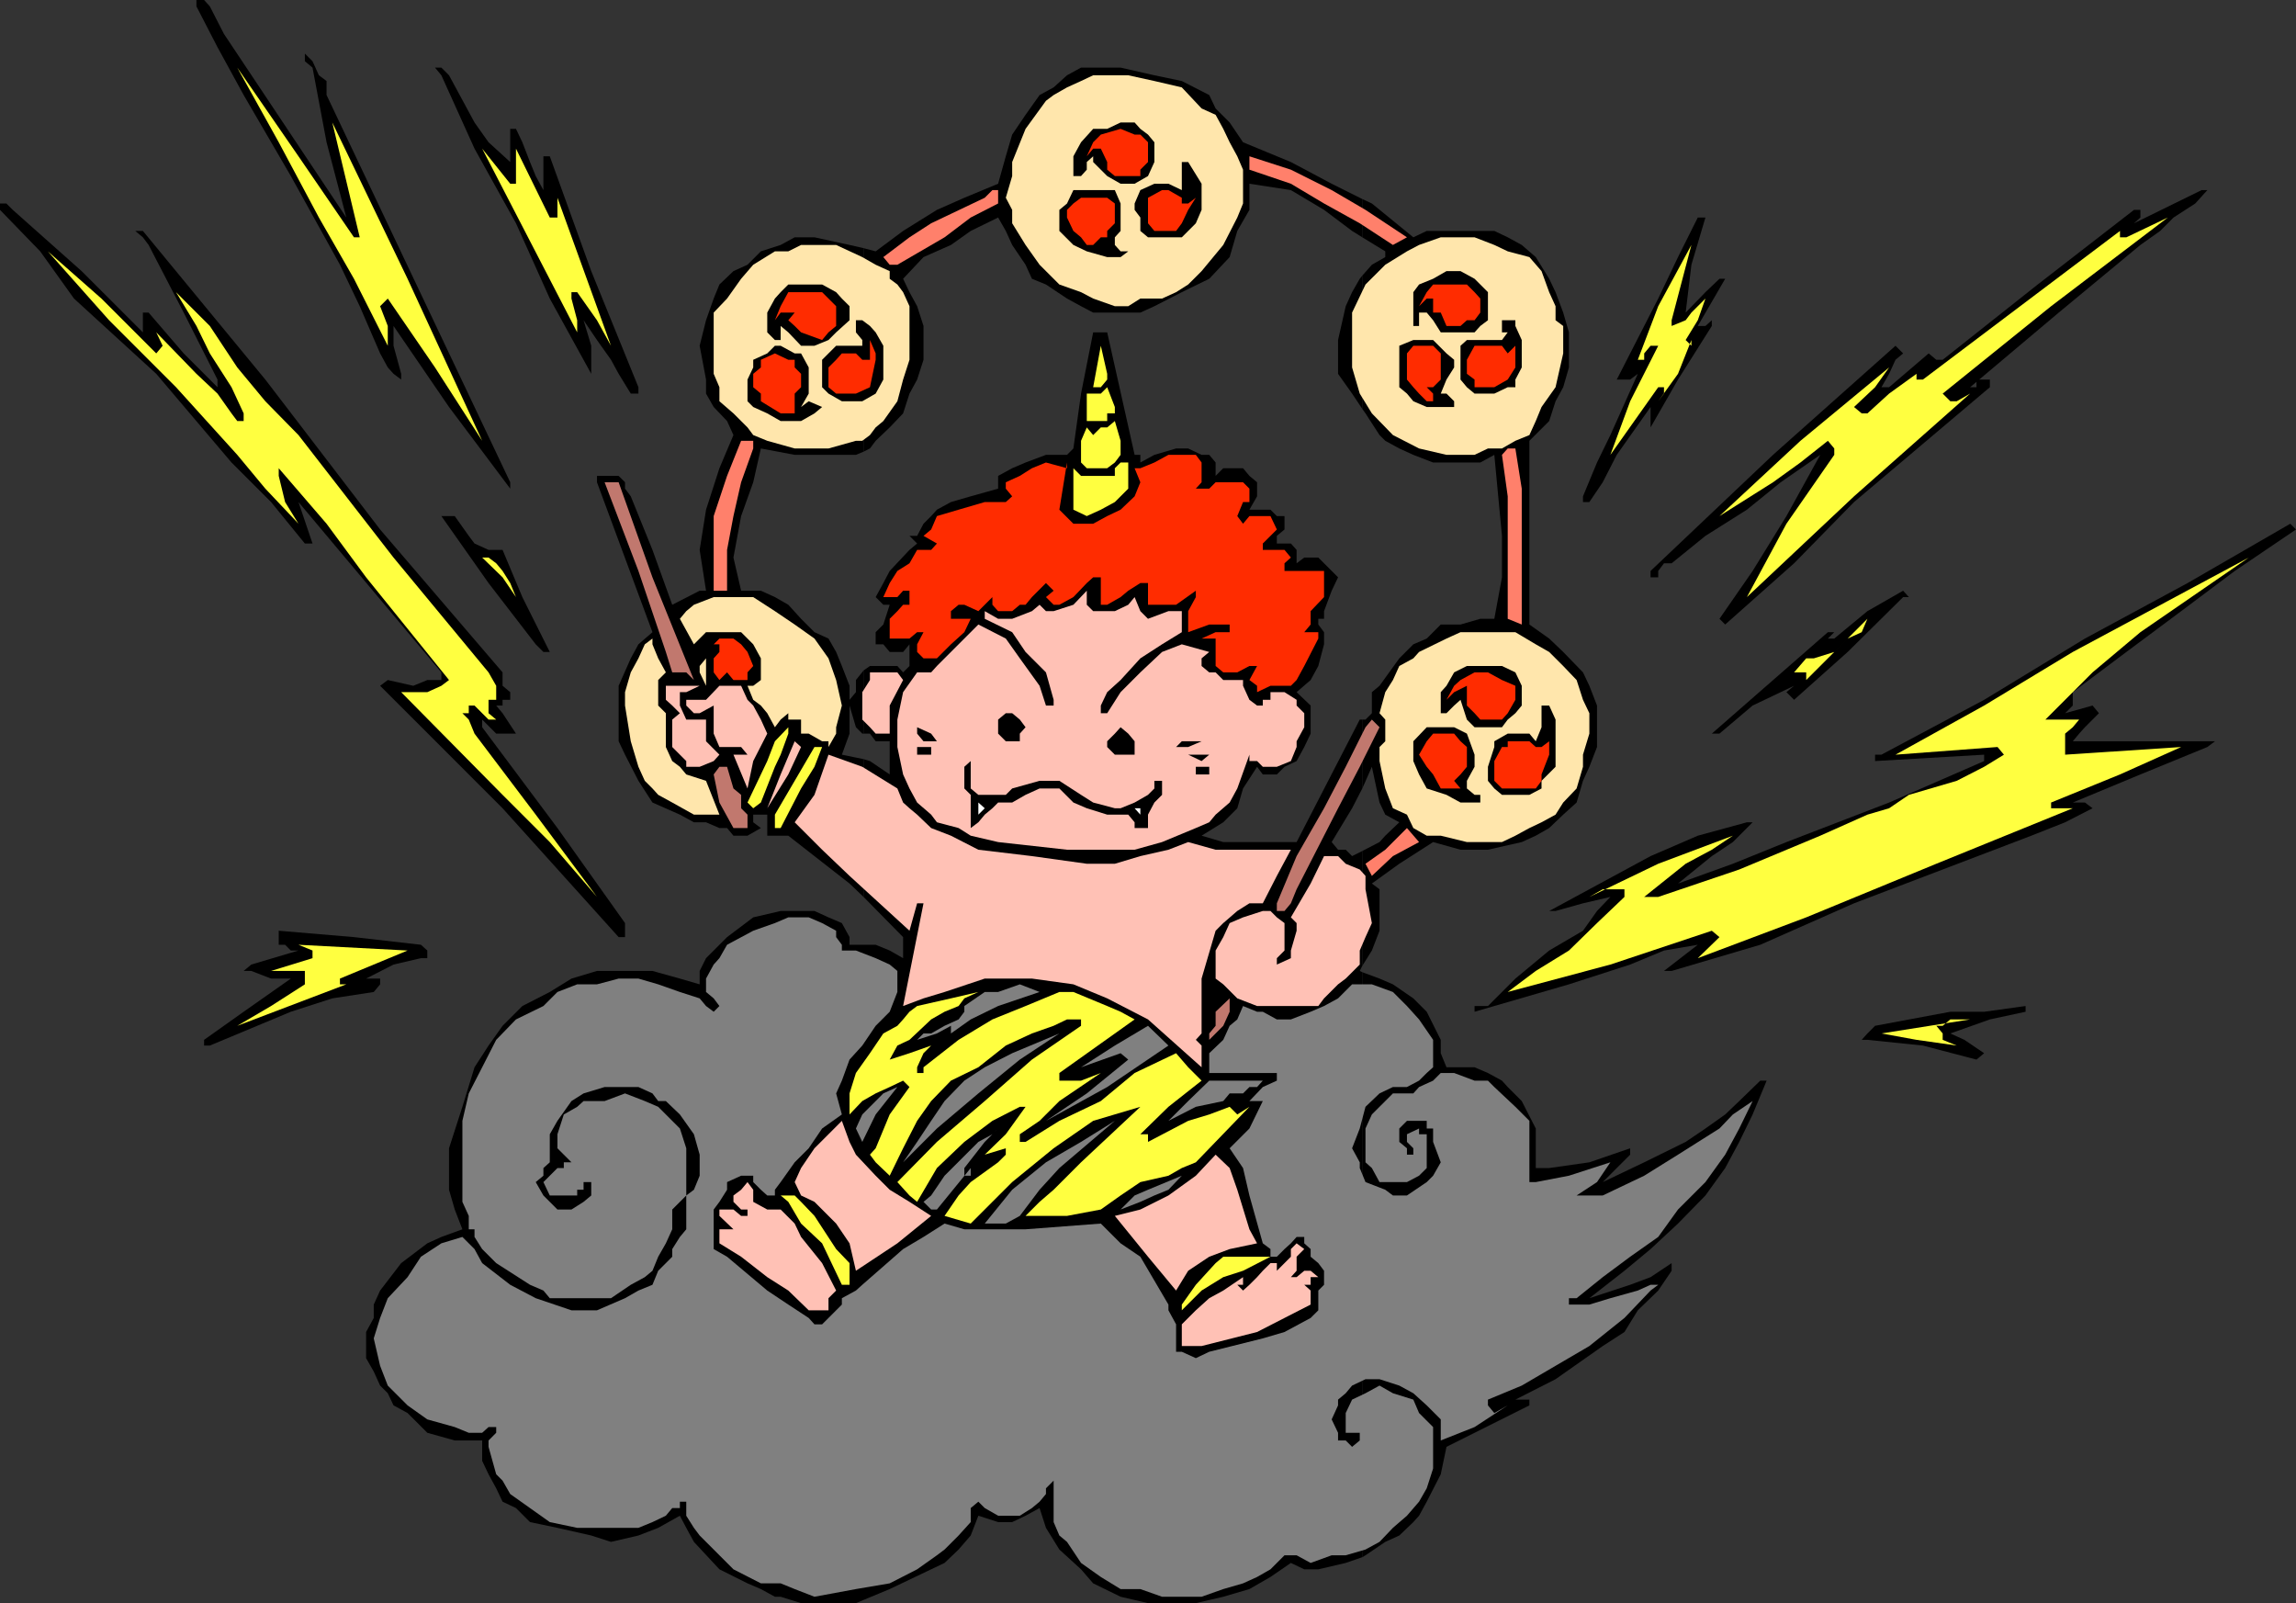 <svg xmlns="http://www.w3.org/2000/svg" width="360" height="251.301"><rect width="100%" height="100%" fill="#333333" stroke="none"/><path d="m135.402 250.8 4.098-1.702L146 246l2.102-1 2.199-2.102 1.902-2.199 1.2-3.101 3.097 1h2.203l2.098-1 2.199-1.2 1 3.102 2.102 3.398L169.5 246l1.902 2.2 4.301 2.1 4.297 1h7.5l4.3-1 4.102-1.202 3.301-1.899 3.2-2.199 2.097 1h2.203l4.297-1 2.602-.902v-91.7l-.399-.199.399-.8v-18l-1.602.8-1-1h-1.2l-1-1.199 3.2-5.3 1.602-3.102V112.8h-.399l-9.902 19.2h-11.5l-3.399-1 3.399-2.102L194 126.7l.902-3.101 2.2-3.399.898 1.2h2.203l1.2-1.2 1.898-.898 1.199-2.203 1-2.098v-4.402l-2.2-2.098 2.2-1.902 1.203-2.2.899-3.398v-1.902l-.899-1.2V97h.899v-1.2l1.199-3.202 1-2.098-2.2-2.2-.898-.902H204.5l-1.2.903v-2.102l-.898-1h-2.199V84l1.2-1v-2.102h-1.2l-1-1h-3.3l1.199-2.097v-2.203l-1.2-1-1-1.2h-3.101l-1.2 1.2V72.5l-1-1.2h-1.199l-2.101-1h-1.899l-3.402 1-2.2 1.2v-1.2h-.898l-4.3-19.202h-2.2l-1.902 9.601-1.2 8.602-1 1H164l-3.2 1.199-2.097.898-2.203 1.2v2l-4.297 1.203-3.101.898-2.2 1.2-.902 1-1.2 1.199-1 1.902h-1.198l1.199 1.2-1.2 1-3.101 3.3-1 1.898-1.2 2.2 1.2 1.203h1l-1 3.097-1.2 1.2V101h1.2l1 1.2h2.102l1-1.2v3.398l-1 1-.899-1h-4.3l-1 .7V115h1l.898 1.2h2.199v5.198l-3.098-2.097-1-.301v21.598l6.2 6.3v3.301L139.5 149l-2.2-.902h-1.898V250.8m0-102.702h-2.199v-1.2L132 144.7l-2.098-.898-2.199-1h-5.3l-4.301 1-4.102 3.097-1.2 1.2-2.097 2.101-1 2v2.102l-3.101-.903-4.301-1.199h-8.7l-4 1.2-3.398 2.101-4.3 2.2-3.102 3.1-2.2 3.098-2.199 3.403L72.5 173.5l-2.098 6.5v6.5l.899 3.098 1.199 3.101-3.297 1.2-2.203 1L62.902 198l-3.3 4.3-1 2.2v2.098l-1.2 2.203v4.097l1.2 2.102 1 2.2 1.199 1.198.902 1.903 2.2 1.199L67 224.598l4.3 1.203h4.302V229l1 2.098L77.8 233.3l1 2.097 2.101 1 2.2 2.2 4.3.902 5.301 1.2 3.098 1 4.3-1 3.102-1.2 3.399-1.902 1 1.902 1.199 2.2 4 4.3 4.402 2.2 2.098.898 2.199 1.203h.902l3.2 1h8.601l1.2-.5V148.098"/><path d="m135.402 119-3.402-.7 1.203-3.3v-4.402l1 3.402 1 1h.2v-9.902l-1.2 1.5v1.902l-1 1.2v-2.2L132 104.398l-.898-2.199-1.2-2.101-2.199-1L125.602 97l-2-2.2-2.102-1.202-2.2-1h-3.097l-1.203-5.2 1.203-6.5 1.899-5.3L119.3 70.3l5.3 1h9.602l1.2-.5V38.898l-2.2-.5-5.5-1.199h-3.101l-2.2 1.2-3.101 1-2.098 2.101-2.203 1-2.2 2.098-.898 2.203-1.199 3.398-1 4 1 5.301v2.2l1.2 2.1L114 66l1 2.2-2.2 5.198-2.097 6.5-1 6.301 1 6.399h-1l-4.3 2.203-3.102-8.602-3.399-8.398L98 76.598v-1l-1-1h-3.398v1l8.699 23.5-2.2 1.902-1.199 2.2L97 107.5v8.7l1 2.1 2.102 4.098 2.199 3.403 4.3 1.898 2.2 1.2h1.902l2.098.902H114l1 1.199h2.203l2.098-1.2-1.2-.902V127.7h2.2v3.3h3.3l9.602 7.5 2.2 2.098V119"/><path d="m135.402 70.8 1-.5.899-1.202L139.5 67l2.102-2.2 1-3.1 1.199-2.2 1-3.102v-5.3l-1-3.098-1.2-2.2-1-2.1 3.2-3.4 4.3-1.902 3.102-2.199 4.297-2.101 1.203 2.101 1 2.2 2.098 3.101 1 2.2 2.199.898 3.3 2.203L169.5 48l1.902 1h7.399L181 48l4.3-2.2 4.302-2.1 3.199-3.4L194 36.2l1.902-3.302v-4.097l6.5 1 5.2 3.097L212 36.2l1.602 1v-6l-4.801-2.398-6.399-3.403-7.5-3.097-2.101-3.102L190.6 17l-1-2.102-4.3-2.199-4.301-.898-5.297-1.203H169.5l-2.2 1.203-2.097 1.898L163 14.9l-2.2 3.1-2.097 3.098-1 3.402-1.203 4.3-5.297 2.2-4.3 1.898-5.301 3.301-4.301 3.2-1.899-.5V70.8m78.2 173.298.5-.297 3.101-2.102 2.2-1 2.199-2.101.898-1 1.203-2.2 2.2-4.3.898-4.297 13-6.5v-.903h-2.2l6.301-3.199 7.399-5.199 3.402-2.2 2.098-3.402 3.199-3.097 2.102-3.102V198l-3.301 2.2-3.2 1.198-6.398 2.102 5.5-4.3 4.098-3.4 4.3-4 4.301-4.402 3.098-4.3 2.203-4.098 2.098-4.3 2.199-5.302h-1l-3.297 3.2-2.203 2.101-3.098 2.2-3.101 2.101-6.5 3.2-6.5 3.1 2.199-2.202 2.102-2.098v-1l-6.399 2.2-6.3.898H240.8v-6.2l-2.2-4.3-2.199-2.2-.902-1-2.2-1.199-2.097-.898H226.8l-.899-2.203V163l-2.199-4.402-2.101-2.098-3.2-2.2-2.101-.902-2.7-1v91.7"/><path d="m213.602 151.398 1.5-2.398 1.199-3.102v-6.5l-1.2-.898 4.301-3.102 5.301-3.398 4.297 1.2h4.3l5.302-1.2 2.199-1 2.101-1.2 2.2-2.1 2.101-1.9 1-3.402 1-2.199 1.2-3.101v-6.5l-1.2-3.098-1-2.102-3.101-3.199-2.2-2.101-3.101-2.2v-28.8L242.902 66l1-3.102 1.2-2.199.898-3.101v-5.5L245.102 49l-1.2-3.2-1-2.1-2.101-3.4-2.2-1.902-2.199-1.199-2.101-1h-10.598l-2.101 1-6.5-5.3-1.5-.7v6l3.601 2.2v.902l-2.101 1.199-1.5 1.7v20.898l.5.703 2.199 3.398.902.899 2.2 1.203 2.199 1 3.101 1.199h7.399l2.199-1.2L235.5 84v6.5l-1.2 6.5h-2.198l-3.102.898h-3.098l-2.199 2.2-2.101.902-2.2 2.2-3.101 4.3-1.2 1v3.3l-1 1h-.5v10.798l1.5-3.399 1.2 5.602.902 1.898 2.2 1.2-2.2 2.101-.902 1-2.7 1.398v18"/><path d="m213.602 43.2-.399.5L212 45.8l-1 2.2-1.2 5.3v5.298l2.2 3.101 1.602 2.399V43.199M35.102 5.3 54.3 34.099 51.203 22.3 49 10.598l-1.2-1v-1.2l1.2 1.2 1 2.203 1.203.898v2.2L80 75.597v1L70.402 63.8l-8.699-12.703v3.101l1.2 4.399v.902l-1.2-.902-.902-1-1.2-2.2L56.403 48l-3.101-6.5-7.7-13.902-7.398-12.7-4.101-7.5L30.8 1V0H32l.902 1 2.2 4.3M80 25.398V20.2h.902l1 2.102 1.2 3.097.898 2.2 1.203 2.203V24.5h1l6.5 18 7.399 18.2v1h-1.2L97 58.597l-1.2-2.2-2.198-3.097-2.102-3.102 1.203 4v4.399l-6.5-11.797-5.3-11.8-6.5-11.7-5.2-11.5-1-1.202h1l1.2 1.203 4 7.398 2.199 3.102L80 25.398"/><path fill="#ffff40" d="M55.5 37.2h.902l-4.3-18 11.8 24.5 11.7 25.398-7.399-11.5L60.801 46.8 59.6 48l1.2 3.098v3.101L55.5 43.7 50 34.098 43.703 22.3l-6.5-11.703L46.801 24.5 55.5 37.2"/><path fill="#ffe6ac" d="m194 24.5.902 2.098v5.3l-.902 2.2-2.2 4.3-3.398 4.102-2.101 2.098-1.899 1.203-2.199 1h-3.402L176.902 48h-2.101l-3.399-1.2-1.902-1-3.398-1.202L163 41.5l-2.2-3.102L158.704 35v-2.102l-1-1.898 1-3.402v-2.2l2.098-5.199L164 15.801l1.203-.903 2.098-1.199 2.199-1 1.902-.898h5.5l4.098.898 4.3 1L188.403 17l2.2 1 1.199 2.2 1 2.1L194 24.5"/><path d="M181 22.3v3.098l-1 2.2-2.098 1.203h-2.199l-2.101-1.203-2.2-2.2V24.5l-1 .898v1.2l-.902 1h-1.2V24.5l1.2-2.2 1.902-2.1h2.2l2.101-1h2.2l.898 1 1.199.898 1 1.203"/><path fill="#ff2c00" d="M180 22.3v3.098l-1.2 1.2v1h-4l-1.198-1v-1.2l-1-2.097h-1.2l-1 1.199 1-2.2 1.2-1.202 3.101-.899 2.2.899h.898L180 22.3"/><path fill="#ffff40" d="M86.203 34.098h1.2V31L95.8 54.2l-2.2-4-3.101-4.4h-.898v1l.898 3.4v1.898L75.602 23.3 80 28.8h.902v-5.5l5.301 10.797"/><path fill="#ff806b" d="m220.602 37.2-2.2 1.198L213.203 35l-5.601-3.102-5.2-3.097-6.5-2.203V24.5l6.5 2.098 6.399 3.203 5.3 3.097 6.5 4.301"/><path d="M188.402 28.8v4.098L187.5 35l-2.2 2.2H180l-1.2-1v-2.102l-.898-1.2v-1l.899-2.097 2.199-1h2.203l2.098 1v-4.403h1l2.101 3.403m-12.699 3.097V36.2l-.902 1v1.2l.902 1h1.2l-1.2.902h-2.101l-3.2-.903-2.101-1-2.2-2.199v-3.3l1.2-1 1-2.098h6.5l.902 2.097M346.102 29.8l-1.899 2.098-3.402 2.2-2.098 2.101-3.101 2.2L322.8 49l-13.899 11.7h1v-1.2H312v1.2l-21.297 18-9.402 9.6-10.801 9.598-.898-.898 5.199-7.5 5.3-8.602 5.301-9.597-6.199 4.297-5.3 4.3-6.5 4.102-5.301 4.3h-1.2L260 89.5v1h-1.2v-1L278 71.3l19.203-17.1 1.2 1.198-1.2 1-1 2.2L295 60.699h1.203l6.2-5.3 1.199 1h1L319.5 44.597l15.102-11.7h1v-1 2.2l-1 .902 10.601-5.2h.899"/><path fill="#ff2c00" d="M185.3 31v.898h1l1.2-.898-1.2 1.898-1 2.102-.898 1.2H181l-1-1.2v-4l2.203-1.2h1l2.098 1.2"/><path fill="#ff806b" d="m156.5 31.898-4.297 2.2-4.101 3.101-7.399 4.301H139.5l-1-1.2 4.102-3.1L146 35l8.402-4 1.2-1.2h.898v2.098"/><path fill="#ff2c00" d="M174.8 31.898V35l-1.198 1.2v1h-1l-1.2 1.198h-1L169.5 37.2l-1.2-1-1-2.101v-1.2l1-1 1.2-.898h4.102l1.199.898"/><path d="M2 32.898 12.8 42.5l9.602 9.598V49h.899l5.5 6.398 5.3 5.301V59.5l-5.3-10.5-5.5-10.602-.899-1.199-1.199-1h1.2L41.601 59.5l18 23.5L78.8 105.398v2.102l1.199 1v1.2h-1.2v.898h-1l1 1.203L80.903 115h-3.101l-2.2-2.2v1.2l11.801 15.8L98 144.7v2.198h-1L78.8 126.7l-9.597-9.601-9.601-9.598 1.199-.902 4 .902 2.199-.902h2.203v-1.2L46.801 78.7 49 85.2h-1.2l-5.3-6.5-6.2-6.199-11.8-13.902L11.602 46.8 6.3 39.398l-6.3-6.5v-1h1l1 1m265.402 1.2-2.199 7.402-.902 7.5 3.101-3.2 2.2-2.1h.898l-4.297 7.398h1.2l1-.899v.899l-5.301 8.402L258.8 67v-3.2l-5.301 7.5-2.2 4.298-2.097 3.101h-1v-.898l2.2-5.301 2.097-4.3 4.3-9.602-1.198.902H253.5l6.5-12.7 3.102-6.5 3.101-6.202h1.2"/><path fill="#ffff40" d="m304.602 61.7 1.199 1.198h1l2.101-1.199-18.199 16.102-16.8 15.797 6.199-11.5 7.5-10.797v-1l-1-1.203L282.3 72.5l-4.3 3.098-8.398 5.3 12.699-11.8 13.902-11.5L294 60.699l-3.297 3.102 1.2 1h.898l3.402-3.102 4.297-3.101v.902h1l30.902-23.3v1h1l6.5-3.102L321.602 48l-17 13.7"/><path fill="#ffe6ac" d="m242.902 45.8 1 2.2v2.2l1.2.898v4.3l-1.2 5.301-2.199 3.102-.902 2.199-1 2.2-2.2.898L235.5 70.3h-2.2l-2.097 1h-4.402l-4.301-1-4.098-2.102-3.3-3.398-1.899-3.102-1.203-4.1V49l2.102-4.402 3.101-3.098 3.399-2.102 1.898-1 3.402-1.199h5.301l3.098 1.2 2.101 1 3.399.902 1.902 2.199 1.2 3.3"/><path fill="#ffff40" d="M262.102 50.2v.898l2.199-.899.902-1.199 2.2-2.2-1.2 3.4-1.902 3.1.902.9v-.9l-2.101 5.298-3.102 4.3.902-1.199v-1H260l-7.5 10.602 3.102-8.403L260 54.2h-1.2l-1 1.2v1h-1L260 48l5.203-9.602-3.101 11.801"/><path fill="#ffe6ac" d="M139.5 42.5v1.2l1.203.898.899 1.203 1 2.199v8.398l-1 3.102-.899 3.398L138.5 66l-1.2 1-.898 1.2-1.199.898h-1l-4.3 1.203h-5.301l-4.301-1.203-2.2-.899-.898-1.199L115 64.8l-2.2-1.902V60.7l-.898-2.101V49L114 46.8l2.203-3.1 1.899-2.2 3.398-2.102h2.102l2-1h5.5l4.101 1.903 2.098 1.199 2.199 1"/><path fill="#ffff40" d="m24.5 55.398 1-1.199-1-2.101 6.3 6.5 3.302 3.101 2.199 3.102.902 1.199h1v-1.2l-1.902-4.1-3.399-5.302-2.101-4.3-3.2-5.297 5.301 5.297 4.301 6.5 4.399 5.3L46.8 68.2l14.902 19.2 14.899 18 1.199 2.1v2.2h-1.2v2.1l1.2 1h-1.2l-1-1-1.199-1.202H73.5v1.203h-1l1 1 .902 2.199L84 127.7l9.602 12.898L86.203 132l-7.402-7.402L62.902 108.5H67l2.203-1 1.2-.902-13-16.098-6.2-8.402-7.5-8.7v1.2l1 4.101 2.098 3.399-5.2-5.5-4.398-5.297-9.601-10.602-10.5-10.5L7.5 39.4l8.402 7.402 8.598 8.597"/><path d="M233.3 45.8v4.4l-1.198.898-.899 1h-5.3l-1.2-1.899-1-1.199H222.5v2.098h-.898V45.8l.898-1.203 2.203-.899 2.098-1.199H229l2.203 1.2.899.898L233.3 45.8"/><path fill="#ff2c00" d="m231.203 45.8.899 1V49l-.899 1.2H230l-1 .898h-2.2L225.903 49h-1.199v-2.2h-1L222.5 48l1.203-2.2 1-1.202H230l1.203 1.203"/><path d="M133.203 48v2.2l-2.101 1.898-1.2 1.203-2.199.898h-2.101l-2-2.101-1.2-1V53.3h-.902l-1.2-1.203V49l1.2-2.2.902-1 1.2-1.202h5.3l2.2 1.203.898 1L133.203 48"/><path fill="#ff2c00" d="m129.902 46.8 1.2 1.2v3.098l-1.2 1-1 1.203-3.3-1.203-1-1-1-.899 1-1.199h-2.2l-.902 1.2.902-2.2 1.2-2.2h5.3l1 1"/><path d="M238.602 53.3v4.298l-1 1.902v1.2h-1.2l-2.101 1h-3.098l-1.203-1-1-1.2v-5.3l1-.9h5.5l.902-1.202h-.902v-1.899h2.102v.899l1 2.203M138.5 55.398V59.5l-1.2 2.2-2.097 1.198H132l-2.098-1.199-1-1v-4.3l2.2-2.2h4.101v-.898l-1-1.203v-1.899h1l1.2.899.898 1 1.199 2.101v1.2m88.3-.001 1.2 1v1.2l-1.2 1.902-.898 2.2h.899L228 62.897v.903h-4.297l-2.101-.903-1-1.199-1.2-1v-6.5l2.2-.898h3.101l2.098 2.097"/><path fill="#ff2c00" d="m136.402 60.7-2.199 1h-3.101l-1.2-1v-3.102l1.2-1.2.898-1h2.203l1 1h1.2v-3.097l.898 2.097v1l-.899 4.301m100-1.199-2.101 1.2h-3.098v-1.2L230 58.598v-2.2l1.203-2.199h4.297l.902 1.2 1.2-1.2v-.898 4.297l-1.2 1.902m-10.5-3.102V59.5l-1.199 1.2h-1l1 1v1.198h-1L222.5 61.7l-.898-1-1-1.199v-4.102l1-1.199h3.101l1.2 1.2v1"/><path d="m125.602 55.398 1.199 2.2v4.101l-1.2 2.102 1.2-.903 2.101.903-1.199 1L125.602 66h-3.2l-2.101-1.2-2.2-1-.898-.902V59.5l.899-1.902v-1.2l2.199-1L121.5 54.2h.902l2.2 1.2h1"/><path fill="#ffff40" d="m171.402 60.7 1.2-6.5 1 4.398v.902l-1 1.2h-1.2"/><path fill="#ff2c00" d="m124.602 57.598 1 1v2.101l-1 1v3.102h-2.2l-3.101-1.903V61.7l-1.2-1v-2.101l1.2-1v-1.2l2.199-1 2.102 1h1v1.2"/><path fill="#ffff40" d="m173.602 60.7 1.199 3.1v1h-1.2V66h-3.199v-4.3h2.2l1-1m1.198 11.8-1.198.898h-3.2l-.902-.898v-3.402l.902-2.098 1 1.2 1.2-1.2h1l1.199-1 .902 3.098V71.3l-.902 1.199"/><path fill="#ff806b" d="m118.102 70.3-1.899 5.298-1.203 5.3-1 5.301v6.399h-2.098v-11.7l2.098-6.3 2.203-5.5h1.899V70.3m119.5 0 1 6.298v21.3l-2.2-.898V77.8l-.902-6.5.902-1h1.2"/><path fill="#ff2c00" d="M188.402 73.398v2.2l-.902 1h2.102l1-1h4.3l1 1v2.101h-1L194 80.9l.902 1.199 1-1.2h3.301l1 2.102-1 1L198 85.2v1h3.402l1 1.198-1 .903V89.5h6.2v4.098L205.5 95.8v2.097l-1 1.2h2.203v1l-2.203 4.3-1.2 2.2-.898.902h-3.199l-2.101 1v-1l-1.2-.902 1.2-2.2h-1.2l-1.902 1h-2.2l-1.198-1v-4.3h-2.2l2.2-1h2.199v-1.2h-3.2l-3.3 1.2V95.8l1.199-2.203v-1l-3.098 2.203H180v-3.403h-1.2l-1.898 1.2-1.199 1-2.101 1.203h-1v-4.3h-1.2l-1 .898-2.101 2.2-2.2 1.203h-.898L164 93.598l1.203-1-1.203-1.2-2.2 2.2-1 1.203h-.898l-1.199 1H156.5l-.898-1v-1.203l-1.2 1.203-1 1-2.199-1h-.902l-1.2 1V97h3.102l-1 2.098-2.101 1.902-2.2 2.2h-2.101l-1-1V101l1-1.902h-1l-1.2 1H139.5V97l1.203-1.2.899-1h1v-2.202h-1l-.899 1H138.5l1-2.2 1.203-1.898 1.899-1.2 1.199-2.1H146l.902-1-2.101-1.2L146 83l.902-2.102 3.399-1 4.101-1.199h3.301l1-.898-1-1.203v-1l2.2-1 1.898-1.2L164 72.5l3.3.898V72.5l-1.198 7.398 2.199 2.2h3.101l2.2-1.2 2.101-1 2.2-2.097.898-2.203-.899-2.2h.899L181 72.5l2.203-1.2h4.297l.902 1.2v.898"/><path fill="#ffff40" d="m175.703 77.8-.902.9-2.2 1.198-2.199 1-2.101-1v-6.5l1.199 1.2h5.3v-1.2l.903-.898h1.2v4.098l-1.2 1.203"/><path fill="#c1786e" d="m97 75.598 5.3 14.902 6.5 16.098-1.198-1.2h-2.2l-1-3.199-4.3-12.699L94.8 75.598H97"/><path d="M71.3 80.898 73.5 84l.902 1.2 2.2 1H78.8l3.101 7.398 4.301 8.601h-1L84 101l-7.398-9.602-7.399-10.5h2.098M360 83l-9.598 6.5L342 95.8l-8.598 6.4-8.402 6.3v2.098l-1.2 1.203 4.302-1.203 1 1.203-2.2 2.199-.902 1-1 1.2h22.3l-1.198.898-10.5 4.3L325 125.801h1.902l1.2.898-4.301 2.2L318.5 131l-27.797 10.598-14.703 6.5-13.898 4.101h-1.2l5.301-4.101-5.3.902-5.301 2.2-9.602 3.1-14.797 4.298v-.899h2.098l4.3-4.3 5.301-4.399 5.301-3.102 2.2-3.097 2.097-2.203-4.297 1-4.3 1.203h-1l15.898-8.602 7.402-3.199 7.7-2.102h.898l-.899.903-2.199 2.199-3.3 2.2-5.301 4.3 8.601-3.102 8.399-3.398 16.101-6.2 14.899-6.5v-1l-17.102 1v-1h1l16.102-8.6 15.8-9.602 16.098-8.7 16.102-9.3L360 83"/><path fill="#ffff40" d="M320.703 112.8h6.2H326l-1 1.2-1.2 1v3.3l18.2-1.202-9.598 4.3-10.8 4.403v.898H325l-21.398 8.7-20.399 8.402-17 6.398 3.399-3.3-1.2-1-15.902 5.3-16.098 4.301 4.399-3.3L246 149l4.402-4.3 4.301-4.102v-1.2h-3.402l-2.098 1.2 10.797-5.2L271.703 131l-3.3 2.2-4.102 2.198-6.5 5.2H260l6.203-2.098 6.5-2.2 12.7-5.3 7.398-3.3 3.402-1 3.098-2.102 7.5-2.2 4.3-2.199 3.102-1.898-1-1.203-16 1.203 13.899-7.703L325 102.199l27.602-14.8-17 11.699-7.5 6.3-7.399 7.403M80.902 93.598 78.801 90.5l-3.2-3.102h1l1.2.903 1 1.199L80 91.398l.902 2.2"/><path d="M299.3 93.598h-.898l-8.699 8.601-8.402 7.5-1.2-1.199 1.2-1-6.5 3.098-5.2 4.402h-1.199l18.2-15.902h1l-1 1h1L292.8 95.8l5.601-3.203.899 1"/><path fill="#ffc1b5" d="M171.402 95.8h3.399l2.101-1 1-1.202.899 2.203L180 97l3.203-1.2h2.098v3.298L182.203 101l-3.402 2.2-3.098 3.398-2.101 1.902-1 2.098v1.203h1l2.101-3.301 3.098-3.102 3.402-3.199 3.098-1.199 4.3 1.2-1.199 1v1.198l1.2 1h1l1.199 1.2h3.101v.902l1 2.2 1.2.898H198v-.899h1.203V108.5h2.2l1.898 1.2v.898l1.199 1.203V114l-1.2 2.2v.898l-.898 2.203-2.199.898H198l-.898-.898h-1.2v-1L194 123.598l-1.2 2.203-2.198 1.898-1 1.2-2.102.902-5.297 2.199-4.3 1.2H167.3l-10.8-1.2-4.297-1-1.902-1.2-3.399-.902L146 127.7l-2.2-1.898-1.198-2.203-1-2.2-.899-4.3V112.8l.899-4.301 2.199-3.102H146l.902-1 6.5-6.5 4.301 2.2 2.2 3.101L163 107.5l1 3.098h1.203v-.899L164 105.4l-3.2-3.2-2.097-3.101-4.3-2.098v-1.2L156.5 97h2.203l3.098-1.2 1.199-1 1 1h1.203l3.098-1 2.101-2.202V94.8l1 1"/><path fill="#ffe6ac" d="m129.902 103.2 1.2 3.398.898 4-.898 3.402v1l-1.2 2.098v-.899h-1L126.801 115h-1.2v-2.2h-2v-1l-1.199 1-.902 1.2-1.2-2.2-1-1.202-1.198-.899-.899-2.199h.899l1.199-.902v-3.399L118.1 101l-.898-.902-1-1h-5.5L108.801 101l-2.2-4 1-1.2 1.2-1 3.101-1.202h6.2L121.5 95.8l3.102 2.097 3.101 2.2 2.2 3.101"/><path fill="#ffff40" d="M283.203 106.598v-1.2h-1.902l-2.098 1.2 2.098-1.2 1.902-2.199h1.2l3.199-1 2.101-2.101 2.2-1L292.8 97l-9.598 9.598"/><path fill="#ffe6ac" d="m247.203 106.598 1 3.101 1 2.102V115l-1 3.3v1.9l-1 3.398-2.101 2.203-1.2 1.898-2.199 1.2-1.902.902-2.2 1.199-2.101 1H230l-4.098-1h-2.199l-2.101-1.2-1-2.1-2.2-1-1.199-3.102-.902-4.297v-2.203l.902-.899v-3.398l-.902-1 .902-3.301 1.2-1.902 1-2.2 2.199-1.199.898-1 4.3-2.101 2.2-1h8.602L240.8 101l2.101 1.2 2.2 2.198 2.101 2.2m-142.8-1.2-1.199 1.2v4l1.2 1.203v5.297l1 2.203 1.199.898 1 1.2 3.101 1 2.098 5.3h-4l-3.399-1.898-2.199-1.203-.902-1-1.2-1.2-1-2.199-1.199-4-.902-5.601V108.5l.902-3.102 1.2-2.199 1-2.199 1.199-.902V101l.902 2.2 1.2 2.198"/><path fill="#ff2c00" d="m117.203 102.2.899 2.198-.899 1v1.2H115l-1-1.2-1.2 1.2-.898-1.2V103.2l.899-1V101h-2.098 1.2l.898-.902H115l1.203.902 1 1.2"/><path fill="#ffe6ac" d="m110.703 107.5-1-2.102v-1l1-1.199v4.301"/><path d="M238.602 107.5v3.098l-1 1.203-1.2 1L235.5 114h-4.297L230 112.8l-1-3.1-1 .898-1.2 1.203h-.898V108.5l.899-1 1.199-2.102 2-1h5.5l2.102 1 1 2.102"/><path fill="#ffc1b5" d="m141.602 106.598-2.102 4V115h-2.2l-.898-1-1.199-1.2v-4.3l1.2-1.902v-1.2h4.3l.899 1.2"/><path fill="#ff2c00" d="M237.602 107.5v2.2l-1.2 2.1-.902 1h-3.398l-.899-1-1.203-1.202V107.5l-2 1-1.2 1.2 1.2-2.2 1-.902 2.203-1.2h2.098l2.199 1.2 2.102.902"/><path fill="#ffc1b5" d="m109.703 107.5-2.101 1h-1v2.098l1 2.203h3.101v3.398l2.098 2.102-.899 1-2.199.898h-2.101v-.898l-1-1-1.2-1.203V112.8l1.2-1-1.2-1.203-1-.899V107.5h5.301"/><path fill="#ffc1b5" d="m120.3 115-2.198 4.3-.899 4.298L115 118.3h2.203l-1-1.203h-3.402l-.899-2.098v-4.402l-2.199 1.203h-.902l-1.2-1.203v-.899h3.102l2.098-2.199h3.402l1 2.2.899.898 1.199 2.203 1 2.199"/><path d="M243.902 115v5.2l-2.199 2.198v1.2l-1.902 1H235.5l-1.2-1-1-1.2V120.2l1-3.101v-.899l2.102-1.199h3.399l1 1.2.902-2.2v-3.402h1.2l1 2.203V115m-83.103-1-.898 1v1.2h-2.199L156.5 115v-2.2l1.203-1h1l1.2 1 .898 1.2m-13.899 1v-1l-.902-1.2.902 1.2v1"/><path fill="#c1786e" d="m216.3 114-3.097 6.2-3.402 6.5-6.5 12.698-.899 2.2-1 1.203h-1.199v-1.203l3.098-7.399 4.3-7.5 3.399-6.5 3.102-6.199 1-1.2 1.199 1.2"/><path d="m230 115 1.203 3.3v1.9L230 122.397v1.2l1.203 1h.899v1.203H229l-2.2-1.203-3.097-1-1.203-2.2-.898-2.097v-3.102l2.101-2.199H228l2 1"/><path fill="#ffff40" d="m123.602 115-1.2 3.3-.902 1.9-2.2 5.6-1.198.9-.899-.9 3.098-6.5 1.199-3.1 2.102-2.2v1"/><path d="M177.902 116.2v2.1h-3.101l-1.2-1.202v-.899l1.2-1.199.902-1 1.2 1 1 1.2m-31.001 0h-2.101l-1-1.2v-1l2.199 1 .902 1.2"/><path fill="#ff2c00" d="M241.703 121.398v1l-.902 1.2H235.5l-1.2-1.2v-3.097l1.2-2.203h.902v-.899h3.399l1 .899h.902l1.2-.899V115v3.3l-1.2 3.098m-11.703-4.3v3.101l-1 1.2-1 1 1 1.199h-3.098l-1.199-2.2-1-1.199-1.203-1.898 1.203-2.102 1-1.199H228l1 1.2 1 .898"/><path d="m188.402 116.2-2.101.898h-1.899l.899-.899h3.101"/><path fill="#ffc1b5" d="m125.602 117.098-2 4.3-3.301 5.301 2.101-5.3 2.2-5.2 1 .899"/><path fill="#ffff40" d="m128.902 117.098-1.199 3.101-2.101 3.399-3.2 6.203h-.902v-2.102l6.203-10.601h1.2"/><path d="M146 118.3h-2.2v-1.202h2.2v1.203m43.602-.001-1.2 1-2.101-1zm0 0"/><path fill="#ffc1b5" d="m140.703 123.598.899 2.203 1 .898 1.199 1 2.199 2.102 3.102 1.199 4.3 2.2 8.399 1 8.601 1.198h4.399l4-1.199 4.402-1 3.098-1.199 4.3 1.2h11.801l-2.199 4.1-2.203 4.298h-2.098L194 142.8l-2.2 1.898-1.198 1.2-2.2 7.5V162l-.902 1 .902.898v3.403L180 159.8l-6.398-3.301-5.301-2.2-6.5-.902h-7.399l-6.3 2.102-3.301 1-3.2 1.2 3.2-16.102h-1l-1.2 4.3-9.398-8.597-4.3-4.102-4.301-4.3 3.101-4.301 2.2-6.297 5.3 1.898 5.5 3.399"/><path d="M152.203 120.2v3.398l1.2 1h4.3l1-1 4.297-1.2h3.102l3.398 2.2 1.902 1.203 3.399.898h.902l2.2-.898 2.097-1.203 1-1v-1.2h1.203v2.2L181 125.8l-1 1.898v2.102h-2.098v-.903l-1-1.199h-3.3l-3.2-1-2.101-.898-2.2-2.203H163l-2.2 1-2.097 1.203H156.5l-.898.898-1.2 1-1 1.2-1.199.902v-5.203l-1-1v-3.399l1-.898v.898"/><path fill="#c1786e" d="m114 120.2 1 3.398 1.203 1v2.101l1 1v2.102H115l-2.2-4-.898-4.403.899-1.199H114"/><path d="M189.602 120.2v1.198H187.5V120.2h2.102"/><path fill="#fff" d="m154.402 126.7-1 1v-1.9zm24.398 1-.898-1h.899zm0 0"/><path fill="#ff806b" d="m222.5 132-4.098 2.2-3.3 3.1-1-1.902 3.101-2.199 3.399-3.398L222.5 132"/><path fill="#ffc1b5" d="M214.102 137.3v2.098l1 5.301-1 2.2-.899 2.101v2.2L211 153.397l-1.2.903-2.198 2.199-.899 1.2h-9.601L194 156.5l-2.2-2.2-1.198-.902V149l1.199-2.102 1-2.199 2.101-.898 3.098-1h1.203l1 1 1.2.898V149l-1.2 1.2v1l2.2-1V149l.898-3.102V144.7l-.899-.898 3.098-5.301 2.102-4.3h2.199l1.199 1.198 2.203.903.899 1"/><path fill="gray" d="M131.102 145.898v1l.898 1.2V149h2.203l3.098 1.2 2.199 1 1.203 1v3.3l-1.203 3.098-2.2 2.203-2.097 3.097-2 2.2-1.203 3.3-.898 2L132 174.7l-3.098 2.2-2.101 3.101-2.2 2.2-2.199 3.1-.902 1.2v.898h-1.2l-1-.898-1.198-1.2v-1h-1.899l-2.203 1v1.2l-1.2 1.898-.898 1.2v6.203L114 197l6.3 5.3 3.302 2.2 3.199 2.098.902 1h1.2L132 204.5v-1l2.203-1.2 1-.902 6.399-5.597 3.199-1.903 3.3-2.097 3.102.898h9.598l11.8-.898 3.102 3.097 3.098 2.102 4.402 7.5v.898l1.2 2.2v4.3h.898l2.199 1 2.102-1 8.398-2.097 3.402-1 4.098-2.203 1.203-1.2v-3.097l.899-.903V199.2l-.899-1.199-1.203-1v-1.2l-1-.902v-1h-1.2l-.898 1-1 .903-1.199 1.199h-1v-1.2l-1.203-.902-2.098-7.5-1-4.3-2.101-3.098 3.101-3.102 2.098-4.3h-2.098l2.098-2.2 2.203-1V168.2h-10.601v-3.101L191.8 163l1-2.2 1.199-1 .902-2.1 2.2.898H198l2.203 1.203h2.2l3.097-1.203 2.102-.899 2.199-1.199 2.199-2.2h3.102l3.3 1.2 2.2 2.2 1.898 2.1 2.203 3.2v4.3l-1 .9-1.203 1.198-1.898 1h-2.2l-2.101 1-2.2 2.102-.898 3.398L212 180l1.203 2.2v.898l.899 2.203 3.101 1.199 1.2.898h2.199l3.101-2.097 1-1 1.2-2.102-1.2-3.199v-2.102h-1V175.7h-3.101l-1.2 1.2v2.1l1.2 1v1h1v-1l-1-1v-1.2l1.898-.902v.903h1.203v5.297L222.5 184.3l-1.898 1H216.3l-1.2-2.203-1-.899v-5.3l1-2.2 3.301-3.3h3.2l.898-1 2.203-1 1.2-1.2H228l3.203 1.2h2.098l1 1 3.3 3.101 2.2 2.2v9.6h1l5.199-1 6.5-2.1-2.098 3.1-3.199 2.098h4.098l6.5-3.097 5.3-3.301 6.5-4.102 2.102-2.199 3.098-2.101-2.098 4.3L270.5 181l-3.098 4.3-4.3 4.298-3.102 4.3-4.398 3.102-4.301 3.2-4.098 3.3H246v1h3.203l3.297-1 4.3-1.2 2-.902h1.2l-1.2.903-4.097 4.297-5.5 4.402-5.3 3.098-5.301 3.101-5.301 2.2v.902l1 1.199 2.101-1.2-5.199 3.4-5.3 2.1v-3.3l-2.2-2.2-2.101-1.902-2.2-1.199-3.101-1h-2.2l-2.101 1-1 1.2-1.2 1v.902l-1 2.199 1 2.098v1.203h1.2l1 1 1.203-1v-1.203H211V221.5l1-2.102 2.102-1 2.199-1.199 2.101 1.2 3.2 1 .898 2.101 2.203 2.2v6.5l-1 3.1-1.203 2.098-1.898 2.2-2.2 1.902-2.101 2.2-2.2 1.198-3.101.903h-2.2L205.5 245l-2.2-1.2h-1.898l-2.199 2.2-2.101 1.2-2.2 1-3.101.898-3.399 1.203h-6.199l-3.402-1.203h-3.098l-3.101-1.899L169.5 245l-2.2-3.3-1.198-1-.899-2.102v-6.5L164 233.3v.898l-1 1.2-1.2 1-1.898 1.199H156.5l-2.098-1.2-1-1-1.199 1v2.2l-1.902 2.101-2.2 2.2-1.199.902-3.101 2.199-4.301 2.2-5.297.898-6.5 1.203-3.101-1.203-2.2-.899h-3.101L115 246l-2.2-2.2-.898-.902-2.199-2.199-.902-1.199-1.2-1.902v-2.2h-1v1h-1.199l-1 1.2-2.101 1-2.2.902H90.5l-4.297-.902L80 234.199l-1.2-2.101-1-1-1.198-4.297v-1l1.199-1.203v-.899h-1.2l-1 .899H73.5l-2.2-.899L67 222.5l-3.098-2.2-3.101-3.1-1.2-3.102-1-4.297 1-3.203 1.2-3.098 3.101-3.3L66 197l3.203-2.102 3.297-1 1.902 1.903 1.2 2.199L80 201.398l4 2.102 5.602 1.898h4L98 203.5l2.102-1.2 2.199-.902.902-2.199 2.2-2.199v-1.2l1.199-1.902 1-1.199v-5.3l1.199-.899.902-2.2V181l-.902-3.2-2.2-3.1-2.199-2.102h-1.199l-.902-1.2-2.2-1h-5.3l-3.301 1-1.898 1.2-2.2 3.101-1.199 2.102v4.398l-1 .899v1.203l-1.203 1 1.203 2.097 2.2 2.2h2.199l1.898-1.2 1.203-1v-2.097H91.5v1.199h-1v.898h-4.297l-1-2.097 1-1 1.2-1.203h1v-.899h1.199l-2.2-2.199v-2.2l1-3.1 2.098-1.2 1-.902h3.3l3.2-1.2 3.102 1.2 2.101.902 3.399 3.398 1 3.102v7.398l-2.2 2.2v3.101l-1 2.2-1.199 2.101-.902 2.2-1.2 1-2.199 1.198-3.101 2.102h-9.598l-1-1.2-2.101-.902L77.8 198l-2.2-2.2-1.199-1.902V192.7H73.5v-2.101l-1-2.2V175.7l1-4.3 2.102-4.098L77.8 163l3.101-3.2 4.301-2.1 2.2-2.2 3.097-1.2h3.102l3.398-.902h3.102l3.101.903 3.399 1.199 3.101 1 1 1.2 1.2.898.898-.899-.899-1.199-1.199-1v-2.102l1.2-2.199.898-1 1.199-2.101 4.102-2.2 3.398-1.199 2.102-.898h3.199l2.101.898 2.2 1.2"/><path d="m66 148.098 1 .902v1.2h-1l-4.297 1-4.3 2.198h2.199v.903l-1 1.199-6.5 1-6.5 2.098-12.7 5.3H32V163l3.102-2.2 3.101-2.202 7.399-5.2H42.5l-3.098-1.199h-1.199l1.2-1L46.8 149h-1.2l-.898-.902h-1v-2.2l11.797 1 10.5 1.2"/><path fill="#ffff40" d="m63.902 149-10.601 4.398v.903h1l-17.098 6.5 5.297-3.102 5.3-3.398v-2.102h-5.3l6.5-2V149l-2.2-.902 17.102.902"/><path fill="gray" d="m163 155.5-6.5 2.2-4.297 2.1-3.101 2.2v-1.2l-2.2 1.2-3.101 1 1-1H146l2.102-1.2 2.199-1 .902-1.202v-.899l3.2-2.199h2.097l3.402-1.2 3.098 1.2"/><path fill="#ffff40" d="m153.402 155.5-2.199 1-.902 1.2-2.2.898L146 159.8l-3.398 3.2-1.899.898-1.203 2.2 3.102-1 3.398-1.2-1.2 1.2-1 2.203v.898h1v-.898l5.5-4.301 5.302-3.2 5.199-2.1 5.3-2.2h2.2l5.3 2.2 2.102.898 2.2 1.203-11.801 8.398v1.2h3.398l3.102-1.2-6.5 4.399-3.102 3.101-3.098 2.102V179h.899l5.3-3.3 6.5-3.102 5.301-4.399 6.5-3.101 1.899 2.203 2.101 2.097-5.199 4.102-4.402 4.3H180v1.2l6.3-3.3 3.302-1 3.199-1.2 1.199 1.2 1.902-1.2-8.402 8.7-2.2.898-2.097 1.203-4.402 1-3.098 2.097-3.101 2.2-5.301 1h-6.5l2.199-2.2 2.203-1.898 4.297-4.3 9.3-8.7-7.398 2.2-6.199 4.3-6.5 5.3-3.101 3.098-3.399 3.403-4.101-1.203 2.199-3.2 1.902-2.097 4.297-3.102 1.203-1.199v-1l-3.3 1 3.3-3.2 3.098-4.3h-.899l-4.3 2.2-4.399 3.3-4.3 4.098-3.102 5.3-1.2-1-1.898-2.097 6.2-6.301 7.5-6.402 7.398-6.5 7.699-5.297v-1h-2.2l-2.097 1-3.402 1.199-4.098 1.898-4.3 3.403-4.301 2.097-3.102 3.2-2.2 3.101-2.198 4.301-2.102 4.3-2.2-2.1-.898-1.2.899-1 2.199-5.3 3.102-4.302-1-1-2.102 1-2.2 1-2.097 1.2-2 2.101v-3.3l1-3.2 2.2-3.101L138.5 162l2.203-1.2.899-1 1-1.202 1.199-.899 5.3-1.199 4.301-1"/><path fill="#c1786e" d="m192.8 158.598-1 2.203-2.198 2.199v-1l1-1.2v-2.202l2.199-2.098v2.098"/><path d="M317.602 158.598 312 159.8l-6.2 2.2 2.2 1 3.102 2.098-1.2 1-8.402-2.2-8.7-.898h-.898l.899-1 1.199-1.2 11.8-2.202h5.302l6.5-.899v.899"/><path fill="#ffff40" d="M308.902 159.8h-3.101l-1.2 1h-1l1 1.2v1l2.2.898L300.5 163l-5.5-1 13.902-2.2"/><path fill="gray" d="m183.203 163.898-9.601 6.5L164 175.7l6.402-4.3 6.5-5.301-1.199-1-6.203 2.203 5.3-3.403 5.2-3.097 3.203 3.097M141.602 182.2l2.199-3.2 2.199-3.3 2.102-3.102 3.101-3.2 3.2-2.097 4.3-2.203 7.399-3.098-6.2 4.098-6.5 5.3-6.5 5.5-5.3 5.301M198 169.398l-.898 1h-1.2l-1 1h-2.101l-1 1.2-4.301.902-4.297 2.2 3.098-3.102 3.3-3.2H198m-57.297 1-3.402 4.301-2.098 4.301-1-2.102 1-2.199 1.2-1.199 2.097-2.102 2.203-1m19.199 20.2-2.199 1.203h-3.3l4.3-5.301 5.297-4.3 5.5-3.2 5.3-3.3-8.698 7.398L163 186.5l-3.098 4.098"/><path fill="#ffc1b5" d="m134.203 181 3.098 3.3 2.199 2.2 3.102 1.898 3.398 2.2-5.297 4.3-6.5 4.301-1-4.3-2.101-3.098-3.399-3.403-2.101-1-1-2.097 1-2.203 2.101-3.098 2.2-2.2 2.097-2.1 1.203 3.3 1 2"/><path fill="gray" d="M151.203 183.098v1.203h1v-1.203l-5.3 6.5H146l-1.2-1.2 1.2-1 2.102-3.097 5.3-5.301 2.2-1.2.898-.902-2.098 2.102-3.199 4.098"/><path fill="#ffc1b5" d="m195.902 192.7 1.2 2.198-4.301.903-3.2 1.199-3.3 2.2-1.899 3.1L180 197l-5.2-6.402 4-1 4.403-2.2 4.297-3.097 3.102-3.301 2.199 2.098L194 186.5l1.902 6.2"/><path fill="gray" d="m185.3 184.3-2.097 2.2-2.203.898-2.2 1-3.097 1.2 2.2-2.2L180 186.5l5.3-2.2"/><path fill="#ffc1b5" d="m118.102 188.398 2.199 1.2h2.101l2.2 2.203 1 2.097 3.3 4.102 2.2 4.3-1.2 1.2v1.898h-3.101l-3.2-3.097-3.3-2.102-4.098-3.199-3.402-2.102V192.7H115l-2.2-2.101v-1h2.2l1.203 1h1v-1h-1l-1.203-1.2v-1l1.203-.898 1-1.2.899 1.2v1.898"/><path fill="#ffff40" d="m127.703 190.598 3.399 5.203 2.101 2.199v3.398H132l-3.098-6.5-3.3-3.097-2-3.403-1.2-1h2.2l1 1 2.101 2.2"/><path fill="#ffc1b5" d="m204.5 195.8-1.2 1.2v2.2l-.898 1h.899l1.199-1h1l1.203 1H205.5v1.198h-1l1 .903v2.199l-4.098 2.098-4.3 2.203-8.7 2.199h-3.101v-3.402l2.199-2.2 2.102-1.898 2.199-1.2 3.101-2.1v1.198H194l.902.903 1-.903 1.2-1.199.898-1 1.203-1.199h1v1.2l2.2-2.2v-1.2l.898-.902 1.199.903"/><path fill="#ffff40" d="m199.203 197-4.3 2.2-3.102 1-3.399 2.1-3.101 3.098v-.898l2.199-3.102 3.102-3.398 1.199-1h7.402"/></svg>
